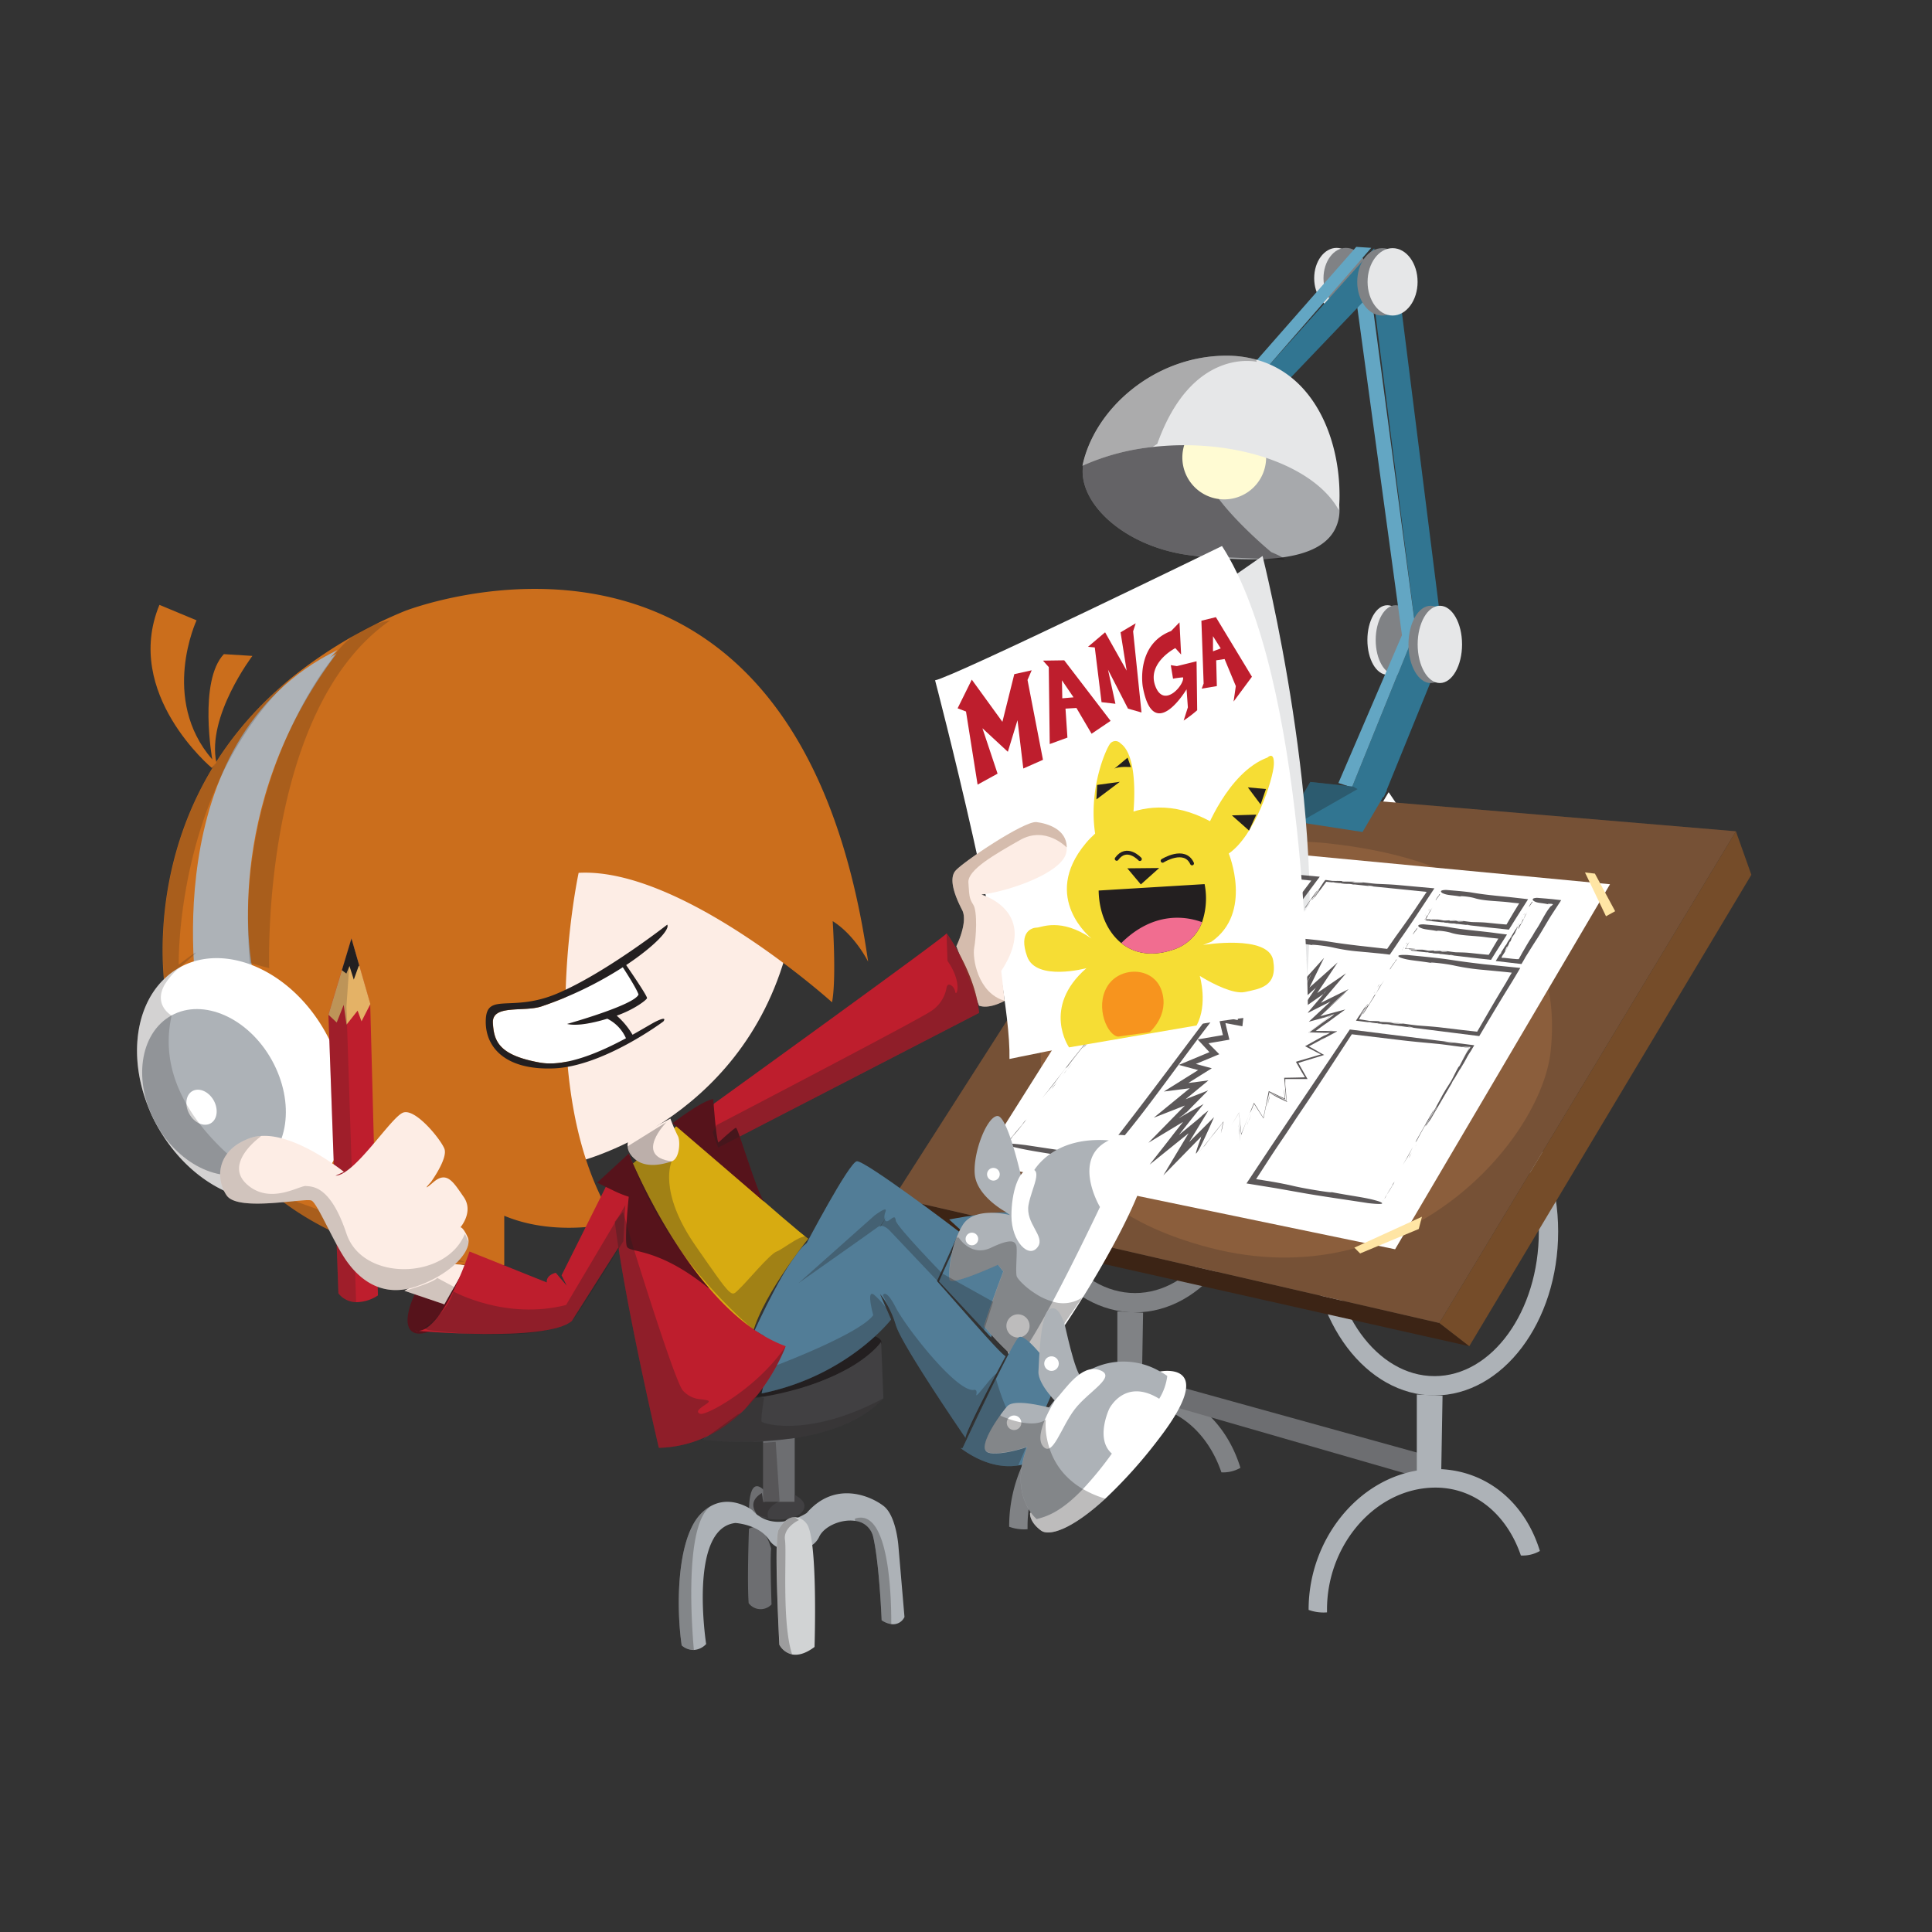 <svg xmlns="http://www.w3.org/2000/svg" viewBox="0 0 500 500"><rect x="0" y="0" width="500" height="500" fill="#333333" stroke="none"/><defs><style>.cls-1{isolation:isolate;}.cls-2{fill:#808285;}.cls-3{fill:#6d6e71;}.cls-4{fill:#adb2b7;}.cls-5{fill:#a7a9ac;}.cls-6{fill:#e6e7e8;}.cls-15,.cls-16,.cls-20,.cls-7{fill:#231f20;}.cls-7{opacity:0.5;}.cls-15,.cls-16,.cls-35,.cls-7{mix-blend-mode:multiply;}.cls-8{fill:#317591;}.cls-9{fill:#63a6c3;}.cls-10{fill:#fffbd3;}.cls-11{fill:#527d97;}.cls-12{fill:#fff;}.cls-13{fill:#3c2415;}.cls-14{fill:#8b5e3c;}.cls-15{opacity:0.2;}.cls-16,.cls-35{opacity:0.3;}.cls-17{opacity:0.85;}.cls-18{fill:#3f3b3c;}.cls-19{fill:#fdede5;}.cls-21{fill:#414042;}.cls-22{fill:#be1e2d;}.cls-23{fill:#56131b;}.cls-24{fill:#d7ab11;}.cls-25{fill:#cb6e1c;}.cls-26{fill:#e4b266;}.cls-27{fill:#f6dd34;}.cls-28{fill:#d1d3d4;}.cls-29{fill:#f16d90;}.cls-30,.cls-33{fill:none;}.cls-30{stroke:#231f20;stroke-linecap:round;stroke-linejoin:round;}.cls-31{fill:#f7941e;}.cls-32,.cls-35{fill:#754c29;}.cls-34{fill:#ffe5a4;}</style></defs><g class="cls-1"><g id="Layer_1" data-name="Layer 1"><path class="cls-2" d="M294,358.68A29,29,0,0,0,290,359C273.85,361.2,261.17,377,261.17,395v.12a11.29,11.29,0,0,0,4.76.64c0-.25,0-.51,0-.76,0-15.62,10.88-29.37,24.76-31.3a24.48,24.48,0,0,1,3.29-.23c10.48,0,18.62,7.27,22.12,17.57a8.91,8.91,0,0,0,4.92-1.17C317.12,367.14,306.91,358.68,294,358.68Z"/><path class="cls-2" d="M289.17,339.39v19.84s2.5,1.83,4.83,1.16,1.5-1.5,1.5-1.5l.33-19.16Z"/><path class="cls-2" d="M293.75,339.64c-17.64,0-32-19-32-42.41s14.36-42.42,32-42.42,32,19,32,42.42S311.4,339.64,293.75,339.64Zm0-79.83c-14.89,0-27,16.78-27,37.42s12.11,37.41,27,37.41,27-16.78,27-37.41S308.64,259.81,293.75,259.81Z"/><path class="cls-3" d="M364.38,381.52,305,364.39s-2.5-3.62,1.63-5.12l60.87,16.87,0,4.31Z"/><path class="cls-4" d="M371.46,380.18a29,29,0,0,0-3.93.27c-16.18,2.25-28.86,18.09-28.86,36.07v.12a11.29,11.29,0,0,0,4.76.64c0-.25,0-.51,0-.76,0-15.62,10.88-29.37,24.76-31.3a24.48,24.48,0,0,1,3.29-.23c10.48,0,18.62,7.27,22.12,17.57a8.91,8.91,0,0,0,4.92-1.17C394.62,388.64,384.41,380.18,371.46,380.18Z"/><path class="cls-4" d="M366.67,360.89v19.83s2.5,1.84,4.83,1.17,1.5-1.5,1.5-1.5l.33-19.17Z"/><path class="cls-4" d="M371.25,361.14c-17.64,0-32-19-32-42.41s14.36-42.42,32-42.42,32,19,32,42.42S388.9,361.14,371.25,361.14Zm0-79.83c-14.89,0-27,16.78-27,37.42s12.11,37.41,27,37.41,27-16.78,27-37.41S386.14,281.31,371.25,281.31Z"/><path class="cls-5" d="M346.21,135.18c-2.67,9-15.74,10.46-31.72,9.18q-2.83-.23-5.76-.56c-18.38-2.07-31.09-14.75-28.11-24.79a14.93,14.93,0,0,1,6-7.65c7.44-5.28,20.29-7.63,32.9-3.88C337.25,112.75,349.2,125.15,346.21,135.18Z"/><path class="cls-6" d="M364.23,165.63c0,5-2.32,9-5.18,9s-5.17-4-5.17-9,2.31-9,5.17-9S364.23,160.66,364.23,165.63Z"/><path class="cls-7" d="M329,142.89s3.51,1.41,3.5,2c-1.89-.15-21.82-.87-23.77-1.09-18.38-2.07-31.09-14.75-28.11-24.79a14.93,14.93,0,0,1,6-7.65l12.13-1,19.75,5.25C297.75,117.14,329,142.89,329,142.89Z"/><path class="cls-2" d="M366.38,165.63c0,5-2.32,9-5.18,9s-5.17-4-5.17-9,2.31-9,5.17-9S366.38,160.66,366.38,165.63Z"/><polygon class="cls-8" points="349.88 203.77 366.38 163.02 354.75 71.77 361.38 69.52 373.75 167.89 358.13 206.27 349.88 203.77"/><path class="cls-6" d="M351.74,72c0,4.33-2.61,7.84-5.82,7.84s-5.81-3.51-5.81-7.84,2.6-7.85,5.81-7.85S351.74,67.69,351.74,72Z"/><path class="cls-2" d="M354.16,72c0,4.33-2.61,7.84-5.82,7.84s-5.82-3.51-5.82-7.84,2.61-7.85,5.82-7.85S354.16,67.69,354.16,72Z"/><polygon class="cls-9" points="346.38 202.64 362.83 164.39 350.63 74.89 354.5 73.52 366.38 163.02 349.88 203.77 346.38 202.64"/><path class="cls-2" d="M376,166.77c0,5.52-2.57,10-5.74,10s-5.75-4.48-5.75-10,2.57-10,5.75-10S376,161.24,376,166.77Z"/><path class="cls-10" d="M327.67,118.56a10.84,10.84,0,1,1-10.84-11A10.92,10.92,0,0,1,327.67,118.56Z"/><path class="cls-6" d="M378.38,166.77c0,5.52-2.57,10-5.74,10s-5.75-4.48-5.75-10,2.57-10,5.75-10S378.38,161.24,378.38,166.77Z"/><polygon class="cls-8" points="333.75 98.02 357.72 72.94 355.63 64.27 355.25 64.64 327.88 95.14 333.75 98.02"/><polygon class="cls-9" points="324 94.64 351 63.89 354.88 64.14 327.88 95.14 324 94.64"/><path class="cls-6" d="M346.67,128.22a36.46,36.46,0,0,1-.19,3.82c-5.25-9.74-21.17-16.82-40-16.82a71.84,71.84,0,0,0-8.27.47,59.2,59.2,0,0,0-18.07,4.85c3.1-14.78,18.69-28.49,37.29-28.49a28.53,28.53,0,0,1,7.6,1C340.15,97.13,346.67,113.46,346.67,128.22Z"/><path class="cls-2" d="M364.18,72.94c0,4.82-2.89,8.72-6.46,8.72s-6.47-3.9-6.47-8.72,2.89-8.72,6.47-8.72S364.18,68.13,364.18,72.94Z"/><ellipse class="cls-6" cx="360.4" cy="72.94" rx="6.47" ry="8.72"/><path class="cls-11" d="M195.28,344.33s9-20,13.72-22.74l17.37-.26-24.3,26.91Z"/><polygon class="cls-12" points="359.38 205.02 361.25 207.77 357 209.02 359.38 205.02"/><polygon class="cls-13" points="380.25 348.39 233.5 315.39 231.33 309.89 372.5 342.39 380.25 348.39"/><polygon class="cls-14" points="449.25 215.14 372.5 342.39 231.33 309.89 300 202.56 449.25 215.14"/><path class="cls-15" d="M300,202.56,231.33,309.89l141.17,32.5,76.75-127.25Zm13,120.33c-43.33-11.33-45.43-39.6-43-62.67s39.1-45.61,73.33-42,61.67,17.67,58,53.67C399,295,363.6,336.12,313,322.89Z"/><polygon class="cls-8" points="358.97 204.52 352.62 215.32 336.3 212.81 333.47 212.38 333.47 211.98 339.11 202.37 350.22 203.57 358.97 204.52"/><polygon class="cls-16" points="351.33 204.22 336.3 212.81 333.47 212.38 333.47 211.98 339.11 202.37 350.22 203.57 351.33 204.22"/><polyline class="cls-12" points="306.19 218.35 416.67 228.84 361.05 323.31 253.78 301.09 305.53 219"/><path class="cls-6" d="M315.25,151.89l11.5-8S344,212.14,337.5,259.39Z"/><polygon class="cls-12" points="357.76 311.01 323.64 305.77 349.43 266.72 381.3 270.6 357.76 311.01"/><g class="cls-17"><path class="cls-18" d="M364.56,299.72l.82-1.38c-.15.23-.29.45-.45.67A4.92,4.92,0,0,0,364.56,299.72Z"/><path class="cls-18" d="M366.13,297.07l.14-.25.12-.21Z"/><path class="cls-18" d="M367.5,294.64c-.25.42-.49.83-.71,1.23C367,295.53,367.24,295.12,367.5,294.64Z"/><path class="cls-18" d="M366.35,296.54c.11-.14.17-.2,0,.06h0l.4-.74C366.63,296.13,366.49,296.35,366.35,296.54Z"/><path class="cls-18" d="M366.35,296.54l-.3.42Z"/><path class="cls-18" d="M366.27,295.68c.12-.25.22-.12.47-.62.62-1.15,1.13-2.15,1.74-3.2.25-.5.83-1.18,1.08-1.67.63-1.15,2.14-4.13,1.16-2.43L367,294.32c-1,1.89-2,3.73-3.09,5.66l-.91,1.53,1.26-2C364.87,298.51,365.4,297.23,366.27,295.68Z"/><path class="cls-18" d="M358.55,309.87l.38-.75a33.54,33.54,0,0,0,2-3.31l-.35.46c-.37.65-.38.74,0,.19-.84,1.27-1.58,2.5-2.3,3.78C358.3,310.18,358.33,310.22,358.55,309.87Z"/><path class="cls-18" d="M357.79,311l.43-.75,0,0-.42.76Z"/><path class="cls-18" d="M370.36,289.46l5.36-9.15a4.32,4.32,0,0,1,.36-.71c.16-.22.31-.45.45-.67l.75-1.28.26-.46h0c.12-.25.06-.19,0-.05l-.31.42.31-.42.43-.68c.23-.39.46-.81.71-1.22-.26.47-.49.88-.71,1.22l-.4.74-.11.21,1.73-2.92c.12-.23.24-.44.34-.62a16.62,16.62,0,0,1,1.11-1.84l.34-.57-.08.12.14-.23.5-.84-1.89-.24-1.7-.13-.56-.14a9,9,0,0,1-1,0l1.25.27a18.81,18.81,0,0,1,2,.23,18.81,18.81,0,0,0-2-.23L376.4,270c-.81-.08-1.85-.23-2.68-.4a17.2,17.2,0,0,1,2.68.4,9,9,0,0,0,1,0l.56.14,1.7.13-5.06-.66-25.27-3.18L344.92,273c-3.5,5.18-6.87,10.16-10.18,15.07l-5.88,8.76-6.27,9.44,7.53,1.22,6.72,1.19c4.5.82,12.88,2,17.23,2.69,5.86.66,2.94-.41,2.67-.49-3.5-1.07-6.35-1.21-13.6-2.64,4.94.94-3.72-.23-8.36-1.3-1.58-.38-3.32-.72-5.17-1.05l-2.86-.47-1.67-.26,3.1-4.78c1.29-2,2.58-3.93,3.85-5.79s2.41-3.64,3.82-5.75c2.48-3.64,4.86-7.21,7.21-10.79l6.79-10.38,12.62,1.51c3.64.44,6.84.7,9.91,1,2.24.25,4.62.61,6.44.83l1.07.13.34,0-.18.34c-.23.4-.44.79-.66,1.17-.42.77-.84,1.52-1.24,2.26.46-.82.88-1.57,1.31-2.31.2-.37.41-.73.62-1.11l.21-.38c-.27,0-.21,0-1.29-.14-.88-.1-.69-.12-.09-.09l1,.05.65,0-.09.2a3,3,0,0,1-.32.46,7.45,7.45,0,0,0-.55.84c-.61,1.05-1.12,2-1.74,3.19-.25.5-.34.37-.47.62-.87,1.55-1.4,2.83-2,3.79l-1.27,2c-.24.42-.48.83-.74,1.26l-.46.86a1.16,1.16,0,0,1,.35-.31c-.24.4-.6,1-.84,1.36.24-.39.6-1,.84-1.36a1.16,1.16,0,0,0-.35.31c-1.13,2.07-2.41,4.44-3.61,6.63l0,0c.73-1.28,1.46-2.51,2.3-3.78-.36.55-.35.46,0-.19l.35-.46a32.58,32.58,0,0,1-2,3.32l-.38.75c-.22.34-.25.3-.33.36l-.42.75C369.31,291.08,370.36,289.46,370.36,289.46Z"/><path class="cls-18" d="M378,276.43c-.09.17-.21.39-.34.61l1.45-2.45A17.24,17.24,0,0,0,378,276.43Z"/></g><polygon class="cls-12" points="361.83 247.79 392.58 251.07 382.76 267.93 351.04 264.13 361.83 247.79"/><g class="cls-17"><path class="cls-18" d="M357,254.68l-.57.85c.11-.14.21-.27.33-.4A1.66,1.66,0,0,0,357,254.68Z"/><path class="cls-18" d="M356,256.31l-.1.15-.08.14Z"/><path class="cls-18" d="M355,257.81c.18-.26.34-.51.49-.76C355.34,257.26,355.18,257.51,355,257.81Z"/><path class="cls-18" d="M355.81,256.65c-.08.08-.13.11,0,0h0c-.09.15-.18.3-.28.45C355.61,256.9,355.71,256.76,355.81,256.65Z"/><path class="cls-18" d="M355.81,256.65l.22-.25Z"/><path class="cls-18" d="M356,257.3c-.09.16-.19.05-.35.36-.43.72-.77,1.35-1.19,2-.17.32-.61.7-.78,1-.43.72-1.44,2.6-.75,1.55,1-1.59,1.67-2.63,2.57-4.06l2.11-3.52c.21-.33.43-.63.64-.94l-.9,1.24C356.91,255.51,356.58,256.34,356,257.3Z"/><path class="cls-18" d="M361.25,248.46l-.25.48a13.35,13.35,0,0,0-1.37,2l.26-.27c.26-.4.25-.47,0-.13a26.79,26.79,0,0,0,1.62-2.31C361.45,248.29,361.42,248.26,361.25,248.46Z"/><path class="cls-18" d="M361.8,247.8l-.29.46h0l.29-.47Z"/><path class="cls-18" d="M353,261c-.73,1.1-1.44,2.17-2.08,3.15l3.1.39a1.77,1.77,0,0,1,.51,0l.5.12.94.12.33,0h0c.18,0,.13,0,0-.05l-.33-.09.33.09.5.1c.29,0,.59.05.89.1-.34,0-.64-.06-.89-.1l-.54-.05h-.15l2.14.28.46,0a6.32,6.32,0,0,1,1.35.19l.38.05-.07,0,.14,0,1.62.21,1.09.05.35.11a4.45,4.45,0,0,1,.62,0l-.8-.22c-.35-.11-.83.05-1.24-.14.41.19.89,0,1.24.14l.8.22a10.34,10.34,0,0,1,1.7.27,7,7,0,0,1-1.7-.27,4.45,4.45,0,0,0-.62,0l-.35-.11-1.09-.05,3.22.43,17.48,2.2c.6-1,1.26-2.11,1.92-3.24,2.05-3.42,4-6.7,6-9.9.84-1.36,1.31-2.14,2.7-4.5L384,249.54c-2.87-.34-5.77-.7-8.78-1.17s-8.24-.94-11-1.22c-3.75-.16-1.89.66-1.71.71,2.23.77,4.06.67,8.7,1.48-3.16-.52,2.39-.09,5.35.59a59.34,59.34,0,0,0,7.55,1.09l4.21.4c1.26.12,3.35.34,2.93.33h0l-.07.1-.36.59-1.14,2c-1.35,2.2-2.63,4.37-3.9,6.54L382.29,267l-4.2-.47-4.92-.59c-2.31-.28-4.36-.39-6.32-.55-1.42-.14-2.94-.39-4.09-.53-1.82-.22-3.39-.36-4.9-.47l4.78.48c1.24.14-.89.08-1.72,0-.36,0-.89-.23-1.25-.24-.77-.09-1.48-.11-2.31-.17-.36,0-.3-.15-.48-.16-1.13-.1-2,0-2.73-.14l-1.51-.25-.55-.08h-.41c0,.05,0,.1,0,.15l-.22,0,.35-.45-.35.45.22,0c0-.05.07-.1,0-.15h0c.11-.19.21-.39.32-.59l.25-.42.31-.52,1.25-2.09h0a26.29,26.29,0,0,1-1.63,2.31c.26-.34.27-.27,0,.13l-.26.27a13.45,13.45,0,0,1,1.37-2l.25-.47c.16-.21.2-.17.26-.2l.29-.46C353.79,260.05,353,261,353,261Z"/><path class="cls-18" d="M356.9,264.88l-.45,0,1.8.24A6.82,6.82,0,0,0,356.9,264.88Z"/></g><polygon class="cls-12" points="396.7 233.15 402.66 233.71 393.64 249.19 387.49 248.54 396.7 233.15"/><g class="cls-17"><path class="cls-18" d="M394.5,236.44l-.25.41a.73.73,0,0,1,.17-.18A.38.38,0,0,0,394.5,236.44Z"/><polygon class="cls-18" points="394.01 237.22 393.97 237.3 393.94 237.37 394.01 237.22"/><path class="cls-18" d="M393.62,238a3.47,3.47,0,0,0,.21-.37A2.43,2.43,0,0,0,393.62,238Z"/><path class="cls-18" d="M394,237.41s-.08,0-.05,0h0l-.11.22A1.45,1.45,0,0,1,394,237.41Z"/><path class="cls-18" d="M394,237.41l.12-.11A.6.6,0,0,0,394,237.41Z"/><path class="cls-18" d="M394.32,237.85c0,.08-.14,0-.2.15-.17.35-.29.67-.47,1-.06.16-.33.3-.39.46-.17.36-.52,1.32-.22.81l1.09-2,.84-1.75a4.21,4.21,0,0,1,.28-.45c-.14.19-.28.38-.42.59A10.78,10.78,0,0,0,394.32,237.85Z"/><path class="cls-18" d="M396.39,233.45l-.08.24a3.2,3.2,0,0,0-.62,1l.15-.11c.11-.2.09-.24,0-.09a6.1,6.1,0,0,0,.76-1.09A.15.15,0,0,0,396.39,233.45Z"/><path class="cls-18" d="M396.68,233.15l-.12.23h0l.12-.24Z"/><path class="cls-18" d="M392.82,239.55c-.57.95-1.11,1.84-1.65,2.72a.38.38,0,0,1-.08.23,1,1,0,0,0-.17.18l-.23.37-.07.15h0c0,.08,0,.07.05,0a.63.63,0,0,1,.13-.11l-.13.11-.16.18a3.47,3.47,0,0,1-.21.37,2.43,2.43,0,0,1,.21-.37l.12-.22,0-.07-.54.86c0,.07-.07.13-.1.19a1.52,1.52,0,0,1-.35.53l-.1.16,0,0-.05.06-.41.65-.19.48-.15.11a1,1,0,0,1-.09.28l.3-.27c.15-.11.08-.4.3-.51-.22.11-.15.4-.3.51l-.3.27a2.32,2.32,0,0,1-.48.66,1.62,1.62,0,0,1,.48-.66,1,1,0,0,0,.09-.28l.15-.11.19-.48-.82,1.29-1.17,1.88,6.67.78c.32-.55.68-1.13,1-1.74,1-1.6,1.94-3.13,2.91-4.61s1.8-2.94,2.67-4.39c.43-.73.87-1.45,1.34-2.18l2-3.06c.12-.18.23-.35.35-.55l-2.28-.26-1.58-.15-2.38-.19c-1.78.07-.93.77-.85.81,1,.63,1.91.42,4.08.93-.59-.12-.53-.19-.17-.19h.31l.26,0a2.94,2.94,0,0,1,.5.1,1.87,1.87,0,0,1-.46.47l-.16.09c-.06.07-.17.2-.25.31s-.35.46-.52.71c-.34.5-.66,1.06-1,1.63-.64,1.14-1.27,2.36-2,3.42-.35.53-.67,1.13-1.06,1.78-.68,1-1.3,2.08-1.91,3.12-.3.53-.59,1-.9,1.58s-.73,1.29-.61,1.11h0l-.49,0-1.1-.1-2.24-.24c-.43,0-.29,0-.38,0l-.2,0s0-.12,0-.24l.19-.33.28-.42c.18-.28.36-.55.5-.78.44-.74.78-1.41,1.09-2.05l-1.09,2c-.29.51.05-.45.22-.81.06-.16.33-.3.39-.46a10.13,10.13,0,0,0,.47-1c.06-.16.17-.07.2-.15.25-.47.3-.92.51-1.19l.42-.59.24-.37.11-.27a.28.28,0,0,1-.19,0l.28-.39-.28.39a.28.28,0,0,0,.19,0c.29-.64.64-1.38,1-2h0a5.63,5.63,0,0,1-.76,1.09c.13-.15.15-.11,0,.09l-.15.11a3,3,0,0,1,.61-1l.09-.24c.08-.1.11-.07.16-.07l.12-.23A6.94,6.94,0,0,0,392.82,239.55Z"/><path class="cls-18" d="M390.49,243.43l.1-.19-.45.72A1.39,1.39,0,0,0,390.49,243.43Z"/></g><polygon class="cls-12" points="366.94 240.01 389.2 242.25 385.65 248.13 363.13 245.77 366.94 240.01"/><g class="cls-17"><path class="cls-18" d="M364.1,243.93l-.33.49a2.18,2.18,0,0,1,.21-.22A.46.46,0,0,0,364.1,243.93Z"/><path class="cls-18" d="M363.39,245l-.07.11,0,.09Z"/><path class="cls-18" d="M362.92,245.92h-.09c.1-.15.19-.29.27-.43a3.73,3.73,0,0,0-.29.44Z"/><path class="cls-18" d="M363.35,245.18c-.07.07-.12.1-.07,0h0l-.18.3C363.18,245.37,363.27,245.27,363.35,245.18Z"/><path class="cls-18" d="M363.35,245.18l.18-.18Z"/><path class="cls-18" d="M363.93,245.23s-.22.1-.25.2l-.05.1c.35,0,.61,0,.83,0a.37.37,0,0,1,.21.07,1.07,1.07,0,0,0,.36.08c.48,0,1.72-.05,1-.12l-1.39-.1-.73,0h-.06a12.84,12.84,0,0,1,.73-1.43c.12-.19.25-.36.38-.53l-.55.7a1.89,1.89,0,0,0-.3.58C364,244.92,364,245.08,363.93,245.23Z"/><path class="cls-18" d="M366.57,240.37l-.13.28a4.57,4.57,0,0,0-.8,1.17l.17-.14c.15-.23.13-.28,0-.1a8.69,8.69,0,0,0,1-1.31C366.7,240.28,366.67,240.25,366.57,240.37Z"/><path class="cls-18" d="M366.92,240l-.17.27h0l.15-.27Z"/><path class="cls-18" d="M365.37,246.05l3.87.42a.6.6,0,0,1,.3,0l.28.08.55.06h.2c.1,0,.07,0,0-.06a.75.75,0,0,1-.18-.07l.18.07a1.71,1.71,0,0,0,.29.08,4.73,4.73,0,0,1,.52,0,3.8,3.8,0,0,1-.52,0l-.31,0h-.09l1.24.15H372a2.37,2.37,0,0,1,.78.12l.22,0h0l.08,0,.94.12.63,0,.2.09a1.73,1.73,0,0,1,.36,0c-.17-.06-.32-.13-.46-.17s-.48.09-.72-.07c.24.16.52,0,.72.07s.29.11.46.17a3.42,3.42,0,0,1,1,.17,2.39,2.39,0,0,1-1-.17,1.73,1.73,0,0,0-.36,0l-.2-.09-.63,0,1.86.23,4.88.58,5.12.58c.39-.64.83-1.34,1.27-2.05l2.86-4.51-2.7-.34c-4.29-.6-8.23-.81-12.53-1.6-1.66-.3-4.76-.54-6.37-.69-2.18,0-1.12.75-1,.79,1.27.66,2.33.47,5,1.05-1.82-.36,1.39-.2,3.09.34,2.45.8,6.08.72,9.16,1.17.77.11,1.59.17,2.52.28l.51.06.09,0h0a0,0,0,0,1,0,0l0,0-.15.24-.88,1.47-.87,1.48-.59,1h-.11l-.67-.06-1.34-.13-2.76-.29c-1.33-.14-2.52-.13-3.65-.17-.83-.06-1.7-.23-2.37-.3-1.05-.11-2-.15-2.83-.18l2.76.2c.72.07-.52.14-1,.13-.21,0-.51-.19-.72-.18-.44,0-.86,0-1.34,0-.2,0-.17-.13-.27-.13-.65,0-1.17.1-1.58,0l-.87-.16a4.78,4.78,0,0,0-.53-.06h-.36a.34.34,0,0,1,.14.17l-.58-.11.58.11a.34.34,0,0,0-.14-.17c-.87,0-1.86,0-2.78-.06h0a8.3,8.3,0,0,1,1.61.26c-.24-.06-.21-.1.07-.08l.2.1a4.64,4.64,0,0,1-1.4-.17h-.32c-.14,0-.13-.08-.16-.12l-.29,0a3.15,3.15,0,0,0,.51.16Z"/><path class="cls-18" d="M370.88,246.63h-.26l1,.12A2.39,2.39,0,0,0,370.88,246.63Z"/></g><polygon class="cls-12" points="372.86 231.12 394.64 233.16 390.32 240.31 368.23 238.13 372.86 231.12"/><g class="cls-17"><path class="cls-18" d="M369.94,235.18l-.34.5a1.45,1.45,0,0,1,.21-.22A.64.64,0,0,0,369.94,235.18Z"/><polygon class="cls-18" points="369.28 236.15 369.22 236.24 369.18 236.32 369.28 236.15"/><path class="cls-18" d="M368.69,237.11a6,6,0,0,0,.33-.51A3.5,3.5,0,0,0,368.69,237.11Z"/><path class="cls-18" d="M369.22,236.37c-.05,0-.09,0,0,0h0l-.16.28Z"/><path class="cls-18" d="M369.22,236.37l.15-.14A1.79,1.79,0,0,0,369.22,236.37Z"/><path class="cls-18" d="M369.5,236.87c0,.09-.16,0-.23.18a7.12,7.12,0,0,1-.36.73v0c.1,0,.12.14.3.13l.35,0,.38,0c.29,0,.42-.06.05-.09l-.32,0h-.2l-.43,0,.28-.49.07-.15.14-.25.29-.53.61-1.07c.12-.2.25-.38.38-.56l-.55.73C370,235.75,369.84,236.29,369.5,236.87Z"/><path class="cls-18" d="M372.48,231.49l-.14.29a5.15,5.15,0,0,0-.82,1.21l.18-.14c.15-.24.13-.29,0-.1a9.32,9.32,0,0,0,1-1.36C372.62,231.4,372.58,231.37,372.48,231.49Z"/><path class="cls-18" d="M372.84,231.11l-.17.28h0l.17-.28Z"/><path class="cls-18" d="M369.28,238.27l4,.42a.6.6,0,0,1,.3,0l.3.08.56.06h.21c.1,0,.07,0,0-.06l-.19-.07.19.07.3.07c.17,0,.35,0,.54,0a3.83,3.83,0,0,1-.54,0h-.41l1.28.15h.27a2.57,2.57,0,0,1,.81.12l.22,0h0l.09,0,1,.11h.65l.21.09a1.26,1.26,0,0,1,.37,0l-.48-.17c-.21-.09-.5.1-.74-.06.24.16.53,0,.74.06l.48.17a4,4,0,0,1,1,.17,2.54,2.54,0,0,1-1-.17,1.26,1.26,0,0,0-.37,0l-.21-.09h-.65l1.92.23,5.07.58,5.3.56,1.3-2.09c1.25-2,2.47-3.88,3.67-5.78l-1.22-.15-3.62-.41-3.21-.32c-2.13-.22-4.27-.46-6.5-.85-1.71-.29-4.92-.52-6.59-.67-2.25,0-1.15.76-1.05.8,1.32.66,2.42.46,5.19,1-1.89-.35,1.43-.2,3.19.33,2.55.79,6.3.7,9.49,1.14l1.24.13.67.06h.13l0,0-.05.05h0l-.07.1-.27.45-1.09,1.78-1.06,1.79-.52.9-.24.41v0h-.15l-.69-.06-1.4-.12-2.86-.29c-1.39-.13-2.62-.12-3.79-.16-.85-.06-1.75-.22-2.45-.29-1.08-.11-2-.15-2.93-.18l2.86.2c.75.07-.53.13-1,.12-.22,0-.53-.18-.75-.17-.46,0-.88,0-1.38,0-.21,0-.18-.13-.28-.12-.68,0-1.21.1-1.64,0l-.9-.16a4.87,4.87,0,0,0-.55-.06h-.37a.37.37,0,0,1,.15.16l-.6-.1.6.1a.37.37,0,0,0-.15-.16l-2.71-.05h0a8.66,8.66,0,0,1,1.51.24c-.25-.06-.21-.09.07-.07l.21.09a4.8,4.8,0,0,1-1.41-.16h-.34c-.13,0-.06-.07,0-.11h-.3A3.46,3.46,0,0,0,369.28,238.27Z"/><path class="cls-18" d="M375,238.85l-.27,0,1.08.13A2.29,2.29,0,0,0,375,238.85Z"/></g><polygon class="cls-12" points="332.01 243.31 359.34 246.2 369.76 230.63 343.22 228.15 332.01 243.31"/><g class="cls-17"><path class="cls-18" d="M336.65,237.36l.55-.73c-.1.12-.2.23-.31.34A1.53,1.53,0,0,0,336.65,237.36Z"/><path class="cls-18" d="M337.72,236l.09-.13.08-.12Z"/><path class="cls-18" d="M338.63,234.65c-.17.22-.33.44-.47.65C338.3,235.12,338.46,234.91,338.63,234.65Z"/><path class="cls-18" d="M337.85,235.65c.08-.07.12-.09,0,0h0l.27-.4C338.05,235.44,337.94,235.55,337.85,235.65Z"/><path class="cls-18" d="M337.85,235.65l-.22.21Z"/><path class="cls-18" d="M337.68,235c.08-.14.18,0,.34-.3.41-.62.74-1.17,1.15-1.74.17-.27.6-.58.76-.86.41-.62,1.39-2.27.73-1.36l-2.5,3.52c-.68,1-1.35,2-2.05,3.08-.2.28-.41.54-.61.81l.86-1.07C336.78,236.6,337.1,235.86,337.68,235Z"/><path class="cls-18" d="M332.57,242.74l.24-.41a11.13,11.13,0,0,0,1.33-1.76l-.25.22c-.25.35-.25.41,0,.13a20.87,20.87,0,0,0-1.58,2C332.38,242.89,332.41,242.92,332.57,242.74Z"/><path class="cls-18" d="M332,243.31l.28-.4h0l-.28.41Z"/><path class="cls-18" d="M340.54,231.84c.94-1.27,1.85-2.48,2.7-3.64l1.48.15a1.35,1.35,0,0,1,.45,0,3.73,3.73,0,0,0,.46.09l.84.09.3,0h0c.16,0,.12,0,0-.06l-.29-.08.29.08a4.12,4.12,0,0,0,.45.08l.81.07c-.31,0-.58,0-.81-.07l-.48,0h-.13l1.93.2.41,0a5.29,5.29,0,0,1,1.21.15l.35,0-.07,0,.13,0,1.47.16h1l.33.1a3,3,0,0,1,.55,0l-.72-.19c-.32-.1-.75.08-1.12-.09.37.17.8,0,1.12.09l.72.19a9.33,9.33,0,0,1,1.54.21,5.62,5.62,0,0,1-1.54-.21,3,3,0,0,0-.55,0l-.33-.1h-1l2.9.31,14.28,1.44-2,3c-2,3-4,5.79-6,8.55l-2.23,3.21-7.25-.81c-2.53-.3-5.08-.62-7.73-1.05s-7.41-.84-9.92-1.09c-3.38-.12-1.71.68-1.55.73,2,.75,3.65.63,7.82,1.38-2.84-.48,2.15-.11,4.82.53a47.39,47.39,0,0,0,6.64,1l3.71.35,1.85.18,2.3.27.3-.44,1.2-1.76c.37-.54.75-1.11,1.15-1.72,1.42-2,2.77-4,4.1-6l4.79-7.24-9.34-.85c-2.09-.19-3.93-.23-5.7-.32-1.28-.1-2.65-.3-3.69-.39-1.64-.16-3.06-.24-4.42-.3l4.31.31c1.13.1-.8.12-1.55.09-.32,0-.8-.21-1.12-.21-.7-.06-1.34-.06-2.09-.08-.32,0-.27-.14-.43-.14-1-.06-1.81,0-2.46-.05l-1.51-.21-.25,0c-.17.24-.35.46-.53.71l-.3.47a.43.43,0,0,1,.27-.11l-.58.71.58-.71a.43.43,0,0,0-.27.11l-2.39,3.61h0a22.21,22.21,0,0,1,1.58-2c-.25.29-.26.23,0-.12l.25-.23a10.77,10.77,0,0,1-1.33,1.77l-.24.41c-.16.18-.19.14-.25.16l-.28.41C339.81,232.68,340.54,231.84,340.54,231.84Z"/><path class="cls-18" d="M347.27,228.58l-.4,0,1.62.17A5.46,5.46,0,0,0,347.27,228.58Z"/></g><polygon class="cls-12" points="310.04 298.55 313.52 290.21 305.89 297.99 311.12 289.28 303.08 295.77 309.67 287.29 301.79 292.09 309.27 284.38 302.06 287.22 309.91 280.78 303.82 281.55 311.53 276.73 306.9 275.48 314 272.5 311.06 269.4 317.15 268.37 316 263.69 320.75 264.57 321.4 258.65 324.6 261.33 326.95 254.54 328.47 258.81 332.34 251.58 332.13 257.15 337.29 249.9 335.38 256.44 341.54 249.57 338.05 256.71 344.86 250.63 339.98 257.95 347.05 253.03 341.04 260.11 347.98 256.66 341.17 263.08 347.55 261.37 340.33 266.69 345.74 266.9 338.55 270.75 342.6 272.96 335.91 275.01 338.29 279.17 332.56 279.2 333.03 285.12 328.71 283.05 327.16 290.39 324.6 286.27 321.08 294.59 320.5 288.65 315.23 297.38 316.73 289.99 310.04 298.55"/><g class="cls-17"><path class="cls-18" d="M320.53,291l.43,4.41.06-.15-.06.14c-.06-.74-.11-1.47-.17-2.24,0-.51-.08-.88-.13-1.22S320.58,291.34,320.53,291Z"/><path class="cls-18" d="M322.69,291.34l.26-.61c.07-.19.14-.37.21-.53C323,290.58,322.84,291,322.69,291.34Z"/><path class="cls-18" d="M325.11,287.44c-.16-.27-.33-.53-.48-.79-.25.59-.49,1.16-.72,1.72l.72-1.69Z"/><path class="cls-18" d="M323.14,290.09c.18-.36.27-.54,0,.08v0c.25-.61.49-1.21.75-1.83C323.62,289,323.36,289.58,323.14,290.09Z"/><path class="cls-18" d="M323.14,290.09l-.52,1.1C322.77,290.86,323,290.49,323.14,290.09Z"/><path class="cls-18" d="M323.31,288.37a2.83,2.83,0,0,1,.31-.59,10.62,10.62,0,0,0,.62-1.36l.31-.75,1.63,2.54.82,1.25c.14-.72.28-1.43.43-2.17s.3-1.36.49-2.12c.1-.39.19-.79.29-1.17s.21-.94.3-1.35l.3.14,2.17,1c.84.39,1.21.55,1.63.72-.12-1-.23-1.92-.28-2.3s-.06-.24.06,1.2l.07.89-4.1-1.93c-.49,2.41-.93,4.56-1.4,6.88-.48-.75-1-1.55-1.52-2.41l-.91-1.43-3.27,8c-.14-1.34-.3-2.75-.46-4.18,0-.45-.09-.89-.13-1.31l-2,3.29,2-3.23c.08.94.18,2,.28,3.16,0,.41.08.83.12,1.27s.1.84.16,1.29c.26-.69.55-1.43.85-2.22.18-.45.36-.92.56-1.41Z"/><path class="cls-18" d="M312.12,296.06l1.18-1.58c1.26-1.51,2.15-2.63,3.2-4-.18.94-.36,1.88-.53,2.83l.33-1.3c.33-1.68.29-1.65,0-.2.12-.54.24-1.07.36-1.58l-2.6,3.23-2.68,3.44A4.27,4.27,0,0,0,312.12,296.06Z"/><path class="cls-18" d="M310.1,298.5l1.24-1.6-.06.05-1.23,1.61Z"/><path class="cls-18" d="M331.1,284.25l2,.94q-.25-3.19-.47-5.94l5.76,0c-.87-1.51-1.63-2.85-2.38-4.17l6.11-1.87.58-.2c-.36-.18-.69-.35-1.13-.61l-1.63-.94-1.22-.67,1.64-.87,1.08-.59,0,0c.57-.32.39-.25,0-.08l-1.1.53,1.1-.53,1.7-.86,2.71-1.46-.38,0h.41l-2.74,1.47-1.75,1-.49.28,5.15-2.75-2.76-.11-1.59,0-1.19,0c1.07-.8,2.08-1.55,2.89-2.08l1.26-.92-.26.18.5-.36,3.27-2.39-2.8.74-3.93,1.14h-.07l1-.87c.26-.3.68-.73,1.34-1.36l-2.42,2.11-.44.4c.68-.18,1.6-.46,2.17-.64l1.06-.3c.33-.08.73-.18.92-.2-.19,0-.59.12-.92.2l-1.06.3c-.57.18-1.49.46-2.17.64l.44-.4,2.42-2.11c1.34-1.3,3-2.83,4.86-4.5l-.48.22.63-.33c-1.67,1.64-3.69,3.46-5,4.61-.66.63-1.08,1.06-1.34,1.36l-1,.87h.07l3.93-1.14-3.68,1,6-5.61L349,256l-7.16,3.53,6.51-7.64L340.89,257q2.63-3.93,5.29-7.92l-7.29,6.5c1.22-2.48,2.49-5.08,3.78-7.69L336,255.29c.65-2.2,1.35-4.6,2.07-7l-5.43,7.58-.17.23c.08-2,.17-4,.25-6l-4.2,7.78c-.55-1.54-1.07-3-1.6-4.52-.86,2.46-1.7,4.85-2.54,7.23l-3.35-2.83c-.24,2.13-.48,4.18-.71,6.23l-5-1,.61,2.54c.19.79.37,1.57.56,2.35L309.94,269,313,272.3l-7.92,3.3,5,1.34q-4.44,2.79-8.88,5.55l6.71-.85-9.32,7.63,7.07-2.77,1-.39-.28.28-.14.14h0l0,0c.1-.11-.18.18-.31.31l-1.65,1.69-7.07,7.22,8.59-5.18a2.63,2.63,0,0,1,.41-.19l-.18.19,0,0h0l.06-.07.88-1.13.22-.29.05-.07h0l0,0-.07.1-.16.2-.33.4L304,293.1c-2,2.62-4.22,5.4-6.48,8.31l9.93-8,.16-.13,0,0h0l0,0c-2.23,3.7-4.42,7.36-6.54,10.9l9.19-9.39,1.26-1.29.23-.24.11-.11,0,0h0l-.12.13-.94,1s0,0,0,0h0s0,0,0,0,0,0,0,.06v.08l0,.09c-.4,1.06-.69,1.86-.89,2.46-.4,1.21-.46,1.6-.34,1.57a10.54,10.54,0,0,0,1.27-2.1c.92-1.83,2.08-4.41,3.35-7.31l-6.45,6.44c.27-.45.57-.92.89-1.43l4.12-6.76-5.72,4.53c4.56-3.62,4.82-3.76,3.27-2.46l-3.57,2.94-1.62,1.32c2-2.53,4.3-5.42,6.38-8L307,288.26l-1.88,1.1a1,1,0,0,1,.21-.18c.2-.15.51-.36.9-.62l.59-.54.11-.11s.07-.06.06,0l0,0,0,0,0,0s-.07.08.05,0l1.67-1.71,3.95-4-6.82,2.67-.71.28.24-.09.5-.2,1-.4.27-.23,5.61-4.62-5.89.76-.1,0h.06l.22,0,.43-.05.22,0h0l-.2,0,.75-.49,5.37-3.36-4.13-1.12.3-.12,2-.83,3.77-1.57L312.75,270l5.42-.93q-.44-1.8-.9-3.69l-.11-.47v-.12l.08,0,1,.19,3.29.62c.15-1.3.29-2.61.44-3.91l.14-1.25v0l0,0h0l.3.25,2.6,2.18q.8-2.33,1.61-4.63l.32-.93h0l0-.11,1.38,3.86,2.91-5.43.06-.12h0l0,0c0-.13,0,.55,0-1.13l-.21,5.78,3.77-5.3.1-.17.42-1.42.21-.71.05-.18-.1.35-.23.8c-.62,2.12-1.23,4.24-1.85,6.36l5-5.57-.48.53c-.12.13-.05,0-.05,0l0,0,.13-.15.75-1.54.38-.77.09-.19v0l0,.11-.1.21-.42.86-3.34,6.84,6.47-5.78-1.34,1.19,1.35-2-3.82,5.71-1.25,1.88,6.91-4.83.41-.29.21-.15h0l0,0-.28.19-.54.36-1,.65c.34-.38.61-.67.79-.85l-5,5.93,6.67-3.37.16-.08.08,0h0l-.06,0-.11,0-.21.11-.42.21-1,.92-4.71,4.4,4.05-1.08,1.8-.48.22-.06-.27.07L344,263l-.29.08c-.09,0,0,0,0,0l.07,0,.55-.16-1,.77-4.75,3.54,4.26.14h.67l-4.86-.16,4.71-3.5,1.15-.87L344,263l-.14,0s-.11,0,0,0l.51-.14.53-.14-.39.11-.87.23-1.67.44h0l.31-.08.74-.2.08,0h0l-.09,0-.27.07-.3.08c-.09,0,0,0,.29-.1l.23-.07.13,0h0l-.59.16-.3.08-.15,0s0,0,0,0H342l.13,0,.28-.08,1.39-.41.82-.23.17,0-.22,0-.43.11c-.23.06-.06,0,0,0l.15-.05.33-.1.71-.22-.89.71a12,12,0,0,1-1.06.73l-1,.7-.62.45-.66.49-2.18,1.61,4.08.13h1.21l-.6.34a5.77,5.77,0,0,1-.95.4l-4.91,2.74,2.83,1.47c.43.21.87.44,1.26.65l-.31.09-4.94,1.45-1.21.37,1.51,2.65.83,1.37h0a1.75,1.75,0,0,1-.13-.51l.36.64-2.39,0,2.39,0-.36-.64a1.75,1.75,0,0,0,.13.51h0l-2.15.06-3.23.06c.18,1.9.36,3.87.54,5.85l-4.2-1.95q-.15.76-.3,1.5l0-.07.29-1.39,4.29,2.06c-.09-1.35-.17-2.72-.26-4.13.09,1.54,0,1.36-.11-.4l0-1.25h0l.27,3c.08,1,.16,1.95.23,2.91-.89-.43-1.73-.86-2.6-1.31l-1.73-.77,0,.12a4.18,4.18,0,0,1-.34,1.12c-.13.65-.27,1.32-.41,2,.17-.68.49-2,.78-3.21Z"/><path class="cls-18" d="M343.25,268.29l-1.49.81,4.26-2.26-2.34-.1c.62.06,1.31.1,2.18.14Z"/></g><polygon class="cls-12" points="260.09 296.44 285.49 300.34 339.9 227.65 317.44 225.55 260.09 296.44"/><g class="cls-17"><path class="cls-18" d="M272.16,281.84l1.45-1.79c-.25.3-.5.58-.77.87A11.18,11.18,0,0,0,272.16,281.84Z"/><path class="cls-18" d="M275,278.4l.26-.32.21-.27Z"/><path class="cls-18" d="M277.45,275.26c-.44.56-.87,1.08-1.28,1.59C276.54,276.41,277,275.89,277.45,275.26Z"/><path class="cls-18" d="M275.41,277.72c.18-.17.27-.25,0,.07v0l.74-1Z"/><path class="cls-18" d="M275.41,277.72l-.5.55Z"/><path class="cls-18" d="M275.65,276.62c.25-.33.3-.16.78-.8,1.14-1.49,2.1-2.78,3.21-4.14.47-.64,1.39-1.52,1.87-2.16,1.15-1.49,4-5.34,2.25-3.14L277,274.87l-5.68,7.31-1.62,2c.7-.84,1.42-1.7,2.22-2.64C273,280.27,274.07,278.62,275.65,276.62Z"/><path class="cls-18" d="M261.43,295l.72-1c1.2-1.32,2.35-2.81,3.5-4.29l-.58.6c-.67.84-.72,1-.09.24-1.44,1.64-2.75,3.24-4.07,4.89C261,295.36,261,295.41,261.43,295Z"/><path class="cls-18" d="M260.14,296.41l.77-1,0,0-.76,1Z"/><path class="cls-18" d="M282.69,268.57c3.36-4.14,6.52-8,9.6-11.84a9.53,9.53,0,0,1,.69-.92c.26-.28.52-.57.76-.86l1.36-1.66.46-.59v0c.24-.32.15-.24,0-.06l-.51.55.51-.55.75-.87,1.28-1.59c-.48.62-.9,1.14-1.28,1.59l-.74.95-.21.27c1-1.26,2.06-2.52,3.09-3.78l.63-.8c.73-.93,1.45-1.85,2-2.37l.56-.68-.12.12.22-.24,2.33-2.86c.49-.64,1-1.3,1.48-2l.58-.59c.18-.29.46-.67.8-1.12L305.64,240c-.58.6-1.06,1.53-1.78,2.21.72-.68,1.2-1.61,1.78-2.21l1.24-1.35c.72-.92,1.69-2.08,2.51-3a36.88,36.88,0,0,1-2.51,3c-.34.45-.62.83-.8,1.12l-.58.59c-.49.66-1,1.32-1.48,2l4.65-5.68,8.87-10.88,21.83,2.09L333.24,236l-15.81,20.81c-10.28,13.45-19.37,25.92-29.9,39.38l-2.44,3.17-10.19-1.59-9.56-1.44c-8.41-1-4.17.23-3.78.32,5.07,1.31,9.14,1.65,19.59,3.56-2.37-.42-2.58-.51-1.55-.39l2.34.32,3.7.58,2.61-3.37c.84-1.06,1.66-2.08,2.39-3,6.36-7.57,14.45-19.11,21.87-28.78l6-7.94c3.81-5,7.48-9.86,11.14-14.74,3.94-5.3,7.88-10.6,11.9-16L320.66,225l-3.58-.32c-1.33,1.68-2.6,3.3-3.83,4.87l-3.32,4.26c-2,2.53-4.24,5.18-5.9,7.22-2.6,3.22-4.8,6-6.89,8.71l6.75-8.49c1.78-2.21-1.1,1.65-2.24,3.14-.48.64-1.4,1.52-1.88,2.17-1.1,1.35-2.06,2.64-3.21,4.12-.48.65-.53.49-.77.81-1.58,2-2.68,3.65-3.74,4.9-.79.95-1.51,1.8-2.22,2.64l-1.33,1.63-.84,1.1a1.88,1.88,0,0,1,.51-.39l-1.48,1.76,1.48-1.76a1.88,1.88,0,0,0-.51.39L281,270.36l0,0c1.31-1.65,2.62-3.24,4.06-4.89-.62.72-.58.6.1-.24l.57-.6c-1.15,1.49-2.3,3-3.5,4.29l-.72,1c-.39.45-.41.4-.51.47l-.78,1C280.88,270.67,282.69,268.57,282.69,268.57Z"/><path class="cls-18" d="M296.34,251.71l-.63.8,2.59-3.18C297.79,249.85,297.07,250.78,296.34,251.71Z"/></g><path class="cls-12" d="M242,176.06s19.75,75.25,19.25,98c0,0,59.25-12.5,77.25-11.75,0,0-.25-87-22.25-121C316.25,141.31,246.5,175.31,242,176.06Z"/><path class="cls-3" d="M193.88,393.27s-.75-11.13,3.25-8.13S193.88,393.27,193.88,393.27Z"/><path class="cls-3" d="M193.83,395.64s-.5,13.5-.08,19.25a3.85,3.85,0,0,0,5.92.33s-.42-12.5-.09-14.41C199.58,400.81,197.75,393.39,193.83,395.64Z"/><rect class="cls-3" x="197.5" y="369.72" width="8.17" height="19"/><path class="cls-19" d="M276.07,219.22a6.79,6.79,0,0,1-.07,1.17c-.75,5.5-15.25,10.38-22,11.12,0,0,15.25,4.38,5.12,19.76L260,259s-3.88,2.26-6.62,1.26l-5.88-15.38s3.12-6.25,1.5-9.38-3.62-7.87-1.75-10.12,17.87-13,21-12.62C271.15,213.12,276,214.63,276.07,219.22Z"/><path class="cls-20" d="M228.13,347.26c.59,2.76-13.86,10.86-26.13,13.47s-17.71-1.29-18.3-4,8.89-7.1,21.16-9.7S227.55,344.51,228.13,347.26Z"/><path class="cls-21" d="M228.62,361.89v0c-5.82,6.22-14.94,9.11-23.59,10.37h0a86.34,86.34,0,0,1-10.74.87h-.06a94.59,94.59,0,0,1-12.31-.51l10.62-10.37c.89-.11,1.75-.23,2.59-.37l1.94-.31.44-.08c24-4.23,30.53-14.24,30.53-14.24Z"/><path class="cls-11" d="M208.61,322s11.14-21.22,13.14-21.47,24.75,16.87,26.5,18.25l-6.37,14.12L225.75,321l3.88-6.5-5,8"/><path class="cls-11" d="M260.25,351s-4,7.38-7,13.45c0,0,0,0,0,0-1.81,3.65-3.29,6.82-3.38,7.67,0,0-16.5-24-18-29.13-.2-.65-.4-1.26-.62-1.84a23.2,23.2,0,0,0-1.17-2.61l-.09-.19a19.75,19.75,0,0,0-2.23-3.45l1.5,3.48,1.35,3.11s-11.24,14.63-33.5,19.13L198.6,354l4.07-18.14s23.21-18.12,25.58-18.62S257.5,349.51,260.25,351Z"/><path class="cls-22" d="M253.38,262.14,185.88,297a31.24,31.24,0,0,1-1.42-4c-.72-2.65-1.14-5.9.42-7.46,0,0,60.12-43.37,60.12-44l.28.4C246.64,243.91,252.6,253.07,253.38,262.14Z"/><path class="cls-23" d="M109.4,331.09c-3.67,6-5.29,12-2.57,13.64s8.76-1.61,12.43-7.61,6.13-11.73,3.41-13.39S113.07,325.09,109.4,331.09Z"/><polygon class="cls-11" points="204.5 332.06 200.5 337.56 195 353.73 204 351.89 204.5 332.06"/><polygon class="cls-19" points="104.67 334.06 115 337.56 120.67 327.56 117.17 326.73 104.67 334.06"/><path class="cls-24" d="M175.33,291.23s30.17,26.83,33.84,29.33c0,0-13.5,16.83-14.67,26.16l-8.33-2.33-10-10.16s-9.67-12.84-9.84-13.5-3-8.67-3-8.67l-.83-9.83Z"/><path class="cls-19" d="M173.5,289.48a40.77,40.77,0,0,0,1.92,4.5c.66,1.08.58,5.83-1.59,6.58s-6.41,1.83-9.33-.42-1.92-4.83-1.92-4.83Z"/><path class="cls-19" d="M148.75,300.89s43-9.75,55-55.25l-20.75-26-44.25-11.25s-9.75,7.75-10.25,9.75-6,35-4.75,42,13,43.25,13,43.25Z"/><path class="cls-25" d="M215.5,238.39s1,15-.17,21c0,0-38.83-35-65.58-33.5,0,0-12.25,56.75,9.5,90.5,0,0-15,4-28.75-1.75v12.75s-2.08.19-5.6.14c-10.35-.12-33.19-2.26-52.44-17.1a71.85,71.85,0,0,1-7.88-7.08h0c-8.89-9.26-16.32-22-20.35-39.61,0-.23-.11-.47-.16-.71s-.07-.34-.11-.52c-.35-1.58-.66-3.2-1-4.86,0,0-.19-1-.39-2.84-.06-.43-.11-.91-.16-1.43-1.12-12.5-1.21-49.91,32.88-77.84a118.82,118.82,0,0,1,29.42-17.39S206,118.22,224.67,248.89C224.67,248.89,221.33,242.06,215.5,238.39Z"/><path class="cls-12" d="M127.58,264.7c.24,4.85,1.64,8.41,12.16,10.3,6.83,1.22,15.84-2.83,22.29-6.3a10.28,10.28,0,0,0-4.86-5.06c-3.88,1.17-7.9,1.95-10.41,1.36,0,0,17.43-4.88,18.49-7.62-.43-1.36-2.93-5.31-4.05-7.06a95.72,95.72,0,0,1-21,10.12C135.64,262,127.35,259.86,127.58,264.7Z"/><path class="cls-20" d="M172.68,239.3s-16.12,12.63-28.59,17.87c-11.63,4.89-18-.38-18.36,6.59s4.7,13.24,17.56,12.74,28.39-12.15,28.39-12.15,1.32-1.63-2.17.13c-1,.52-3.12,1.81-5.81,3.31a19.92,19.92,0,0,0-4.1-4.94c4.57-1.59,7.86-4.15,7.85-4.55,0-.63-3.86-6.3-5.4-8.54C169.31,244.94,173.46,240.52,172.68,239.3Zm-7.43,18.08c-1.06,2.74-18.49,7.62-18.49,7.62,2.51.59,6.53-.19,10.41-1.36A10.28,10.28,0,0,1,162,268.7c-6.45,3.47-15.46,7.52-22.29,6.3-10.52-1.89-11.92-5.45-12.16-10.3s8.06-2.71,12.63-4.26a95.72,95.72,0,0,0,21-10.12C162.32,252.07,164.82,256,165.25,257.38Z"/><path class="cls-4" d="M58.66,251.08l6.64-.42s-8.63-41.27,21.87-81.6c-20.59,12.77-33.09,50.55-33.09,50.55S50.27,233,58.66,251.08Z"/><path class="cls-4" d="M87.33,168.23s-37.59,36.9-24.49,87.56c-9.84,3.88-11.57,3.8-11.57,3.8S39.29,191.7,87.33,168.23Z"/><polyline class="cls-4" points="49.99 240.85 53.67 240.85 53.43 238.76 56.02 238.87 56.04 241.04 59.88 241.06"/><path class="cls-12" d="M78.56,308.29a18.71,18.71,0,0,1-3.91,1.63,20.46,20.46,0,0,1-2.19.51c-11.14,1.9-24.29-5.59-31.73-19l-.24-.47h0c-.3-.55-.59-1.1-.86-1.66-6.54-13.46-5.22-28.14,2.83-35.91a18.74,18.74,0,0,1,4-3c12-6.67,29,.88,37.83,16.87S90.59,301.62,78.56,308.29Z"/><path class="cls-4" d="M70.36,274.38c6.08,11,4.32,23.56-3.93,28.13s-19.87-.6-26-11.57-4.32-23.56,3.93-28.13S64.28,263.42,70.36,274.38Z"/><path class="cls-12" d="M55.31,284.79c1.29,2.32.91,5-.83,5.95s-4.2-.13-5.48-2.45-.92-5,.83-5.94S54,282.48,55.31,284.79Z"/><path class="cls-16" d="M229.27,338.4l1.35,3.11s-11.24,14.63-33.5,19.13L198.6,354l2.73-.81s21.17-8,24.67-12.83c0,0-2-7.17.33-5.17A21,21,0,0,1,229.27,338.4Z"/><path class="cls-16" d="M249.88,372.14s-16.5-24-18-29.13c-.2-.65-.4-1.26-.62-1.84a23.2,23.2,0,0,0-1.17-2.61l-.09-.19c-.61-1.37-1.5-3.15-1.5-3.15s.67-2,3.33,3.17S247.5,360.22,252,359.72c0,0,1-.33.67,1.17s4.67-5.83,5.33-5.33c.09.07-2.69,5.55-2.5,5.33C253.69,364.54,250,371.29,249.88,372.14Z"/><path class="cls-22" d="M203.33,348.39s0,0,0,0c-.28.78-9.52,25.66-32.82,26.31,0,0-8.86-37.68-11.39-58.58-.39-3.17-.63-5.94-.67-8.15a21.23,21.23,0,0,1,.06-2.6l4.17-6.83s7.83,19.65,20.71,34.67C189.11,339.91,195.84,345.67,203.33,348.39Z"/><path class="cls-22" d="M156.83,307.06l-11.5,23,1.34,2.67-2.84-3.34s-2.5.5-2.33,2.5l-20-8s-7.33,22.14-14.17,20.47c0,0,33.84,3.17,40.67-2.5l15-23.66S165.5,308.89,156.83,307.06Z"/><path class="cls-22" d="M97.81,335.25A10.14,10.14,0,0,1,92.16,337a6,6,0,0,1-4.58-2.28L85,262.62l3.47-11.53,2.39-7.94.09-.31,2,7,2.86,10Z"/><polygon class="cls-26" points="85.01 262.62 87.14 264.62 88.95 260.06 89.68 265.18 92.55 261.55 93.56 264.32 95.85 259.85 90.96 242.85 85.01 262.62"/><polygon class="cls-20" points="92.98 249.87 92.78 250.13 91.56 253.53 90.44 250 89.64 251.96 88.48 251.09 90.96 242.85 92.98 249.87"/><path class="cls-15" d="M92.16,337a6,6,0,0,1-4.58-2.28L85,262.62l3.47-11.53,2.39-7.94-1.2,17.31Z"/><path class="cls-23" d="M183.38,333.23l0,.16c-13.33-10.83-20.5-9-21.16-10.83s.5-12.84.5-12.84a28.5,28.5,0,0,1-4.23-1.73c-2-.95-3.94-1.93-3.94-1.93l8.17-7.5S170.5,318.21,183.38,333.23Z"/><path class="cls-23" d="M174.06,290.68s7.31-5.67,10.52-6.26c0,0,.74,10.29,1.34,11.26,0,0,4-3.73,4.55-3.81s5.37,16.71,7.31,19.17Z"/><path class="cls-11" d="M245.63,315.6s13.3-2.54,16-1.65S257,343.9,256.5,346.14L243,331.64l5.91-13.05Z"/><path class="cls-15" d="M120.17,326.56c-10.35-.12-28.46-1.29-47.71-16.13-11.14,1.9-24.29-5.59-31.73-19l-.24-.47h0c-.3-.55-.59-1.1-.86-1.66-6.54-13.46-5.22-28.14,2.83-35.91-1.12-12.5-1.21-49.91,32.88-77.84-30.07,28.39-29.08,74.11-29.08,74.11s9.75-7.5.21.75a17.46,17.46,0,0,0-3.85,4.41c-2.43,4.29.22,6.86,1.34,7.7a4.51,4.51,0,0,0,.46.31c-.07.31-.13.61-.19.92C40.75,281.5,54,295.37,64.57,303.34h0a89.74,89.74,0,0,0,10.07,6.57c1.17.64,1.85,1,1.85,1Z"/><path class="cls-25" d="M54.84,198.76s-23.09-19.22-13.58-42.22l9.61,4s-9.51,20.32,4.06,36c0,0-3.6-20.23,3-27.25l7.39.46S53.46,185.36,56,197.37Z"/><path class="cls-12" d="M273.54,345.91a44.61,44.61,0,0,1-3,3.84c-6.05,6.8-8.73,3.87-9.72,0-.07-.23-.12-.48-.17-.72l1.59-3.17,2.69-5.34,2.94-5.83,11.59-23,2.85-15.74a9.91,9.91,0,0,1,1.4-.82,12.85,12.85,0,0,1,12,.15C303,299.18,282.19,333.78,273.54,345.91Z"/><path class="cls-4" d="M284.67,312.37s-6.33,13.39-12.24,24.47c-4.37,8.21-8.51,15.15-9.67,14.46a13,13,0,0,1-2-1.54,77.07,77.07,0,0,1-6.12-6.54c1.84-5.91,5-14.16,5-14.16l-1.37-1.74s-12.09,5.53-12.49,3.88c-.32-1.31,0-6.39,1.78-10.93a18.83,18.83,0,0,1,1.59-3.25c3.12-5,12.28-2.55,12.28-2.55l-1.44-1s-7.29-4-7.73-9.65,3.17-14.83,5.85-15c2.31-.12,5.27,11.85,6.05,15.16l.19.84,2.79-1.1a8.16,8.16,0,0,1,.55-.95c1.46-2.2,6-7.48,16-7.73a30.83,30.83,0,0,1,3.28.09C277.19,299.85,284.67,312.37,284.67,312.37Z"/><path class="cls-12" d="M266.18,302.6c-2.55.3-4.43,5.95-4.42,12.07,0,6.71,4.66,11.36,6.91,7.89,1.77-2.72-3.32-5.94-2.49-10.74C267,307.33,270.31,302.12,266.18,302.6Z"/><path class="cls-12" d="M252.42,319.28a1.63,1.63,0,1,1-2.25.47A1.63,1.63,0,0,1,252.42,319.28Z"/><path class="cls-12" d="M258,302.53a1.64,1.64,0,1,1-2.28.47A1.63,1.63,0,0,1,258,302.53Z"/><path class="cls-12" d="M265.1,340.64a3,3,0,1,1-4.15.86A3,3,0,0,1,265.1,340.64Z"/><path class="cls-16" d="M280.12,335.77l-9,13-.61,1c-6.05,6.8-8.73,3.87-9.72,0a77.07,77.07,0,0,1-6.12-6.54c1.84-5.91,5-14.16,5-14.16l-1.37-1.74s-12.09,5.53-12.49,3.88c-.32-1.31,0-6.39,1.78-10.93h.53s3.13,5.12,8.38,2.62,6.12-1.62,6.5-.62-.25,6.62.12,8c.17.6,2,2.7,4.72,4.43a16.36,16.36,0,0,0,4.59,2.14A8.92,8.92,0,0,0,280.12,335.77Z"/><path class="cls-11" d="M265.38,378.77a8.28,8.28,0,0,1-1.85.48c-2.72.47-8.21.48-14.91-4.48h.5s4.58-9.79,8.63-17.93c2.68-5.39,5.12-10.06,5.87-10.7,1.88-1.63,9.5,9.37,10.5,10.37C274.12,356.51,264.88,376.51,265.38,378.77Z"/><path class="cls-21" d="M207.33,391.56c-2.66,2.66-10.5,1.66-11.33.5s-2.33-3.5,1.17-5.67l.33,2.33h8.17v-1.83S210,388.89,207.33,391.56Z"/><path class="cls-4" d="M234.08,418.47a3.23,3.23,0,0,1-3.42,1.85,6.11,6.11,0,0,1-2.49-1s-.59-14.67-2.17-21.5a5.31,5.31,0,0,0-4.74-4.22c-3.59-.52-8,1.41-9.26,4.13-2,4.42-10.25,4.92-12.92.84s-8.75-4.42-8.75-4.42c-12.25,1.33-7.58,31.33-7.58,31.33a4.77,4.77,0,0,1-3.18,1.53,4.62,4.62,0,0,1-3.15-1.19c-1.42-9.67-1.34-27.34,4.83-33.92a10.68,10.68,0,0,1,3-2.28c5.31-2.7,10.44,1.2,10.44,1.2,5.75,6.33,14.08.75,14.08.75,7.33-8.5,16.58-4.4,19.91-1.82s3.84,10.48,3.84,10.48Z"/><path class="cls-27" d="M293.17,211.81s2-15.75-3.17-19.42a1.76,1.76,0,0,0-2.83.25c-1.25,1.84-6.5,14-2.92,27Z"/><path class="cls-28" d="M210.8,426.23c-2.49,1.87-4.41,2.21-5.83,1.93a5,5,0,0,1-3.28-2.52s-1.43-27.42-.25-29.7c.77-1.49,2.26-3.23,4.09-3.3a4,4,0,0,1,3.15,1.6C211.75,397.62,210.8,426.23,210.8,426.23Z"/><path class="cls-27" d="M311.83,215.56s5.84-15.67,16.17-19.5c0,0,1.83-1.84,1.67,1.83s-4.84,18.33-11.67,23c0,0,6.33,15.34-4.5,22.84l-2.17.83s17-2.83,18.17,4-3.5,7.33-7.33,8.17c-2.93.63-8.2-2.14-10.52-3.48-.71-.41-1.15-.69-1.15-.69s2.17,7.33-.83,12.83l-33,5.67s-7.17-10.33,4.5-20.5c0,0-13,3.5-15.34-3s1.34-7.5,2.5-7.5,6.17-2.67,14.17,2.83c0,0-13.33-10.5-1.5-24.66,0,0,12.66-16.2,32.16-5.7Z"/><polygon class="cls-20" points="291.75 224.72 300 224.64 295.25 228.89 291.75 224.72"/><path class="cls-16" d="M267.17,370.72l-3.64,8.53c-2.72.47-8.21.48-14.91-4.48h.5s4.58-9.79,8.63-17.93C258.36,359,262.55,373.34,267.17,370.72Z"/><path class="cls-20" d="M311.09,238.66a11.83,11.83,0,0,1-7.84,7.23c-5.4,1.75-9.85.78-13.07-1.82-3.68-3-5.76-8-5.85-13.6l27.42-1.66A19,19,0,0,1,311.09,238.66Z"/><path class="cls-29" d="M311.09,238.66a11.83,11.83,0,0,1-7.84,7.23c-5.4,1.75-9.85.78-13.07-1.82C298.58,235.74,307,237.15,311.09,238.66Z"/><path class="cls-30" d="M300.88,222.77s5.68-3.57,7.62.68"/><path class="cls-30" d="M295,222.33s-3.37-3.69-6-.06"/><path class="cls-31" d="M297.5,267.14s5.25-4.37,3.13-10.75-11-6.37-14.13-1,.13,12.63,2.88,12.88Z"/><polygon class="cls-20" points="323.25 214.95 318.81 211.02 325.13 210.83 323.25 214.95"/><polygon class="cls-20" points="327.63 204.2 322.94 203.77 326.25 208.2 327.63 204.2"/><polygon class="cls-20" points="283.94 203.14 289.81 202.33 283.75 206.89 283.94 203.14"/><path class="cls-20" d="M292.69,198.52s-3.19-.25-4.31.43l3.43-2.87Z"/><polygon class="cls-32" points="449.25 215.14 453.25 226.39 380.25 348.39 372.5 342.39 449.25 215.14"/><polygon class="cls-22" points="253 203.06 250 184.14 247.83 183.31 251.5 175.89 259.42 186.81 262.5 174.47 267 173.47 265.92 175.97 269.92 196.64 264.83 198.89 263.33 186.39 260.83 194.56 254.25 188.47 258.17 200.22 253 203.06"/><polygon class="cls-22" points="271.67 192.56 271.42 172.64 269.92 170.97 275.42 170.89 287.42 186.56 282.5 189.89 278.58 183.22 275.75 183.39 276.25 190.89 271.67 192.56"/><polygon class="cls-12" points="274.92 180.72 277.83 180.47 274.83 176.06 274.92 180.72"/><polygon class="cls-22" points="285.08 181.72 283.33 167.56 281.58 167.39 286 163.64 291.58 173.56 290 163.64 293.92 161.31 293.25 163.39 295.42 184.39 291.92 183.39 286.75 173.31 288.67 182.14 285.08 181.72"/><path class="cls-22" d="M305.25,161.06l.42,8.33-1.5-1.66s-7.42,3.83-5.17,9.83,7.66-.51,7.16-2.26a23.44,23.44,0,0,0-2.58.34l-.58-3.5,1.58.25,5.09-1.25s.16,12.42.16,12.67a32.51,32.51,0,0,1-3.5,2.67l1.09-3.42-.34-4.67s-8.58,14.42-11.33-.66c0,0-1.92-10.92,7.33-14.42Z"/><polygon class="cls-22" points="311 178.22 311.5 176.89 310.92 160.64 314.67 159.72 324 175.14 319.25 181.56 319.83 177.56 316.92 170.56 314.75 170.89 314.92 177.56 311 178.22"/><polyline class="cls-12" points="313.92 168.56 315.92 167.81 313.92 164.64 313.92 168.22"/><path class="cls-33" d="M193.17,334.36S204.53,319,208,320"/><line class="cls-33" x1="141.68" y1="332.05" x2="143.23" y2="334.14"/><path class="cls-33" d="M226,338.14s.13,1.5,3.75,3.25"/><path class="cls-33" d="M248,369.27c-.62-1-.25-3.13,1.63-5.88"/><path class="cls-33" d="M244.38,245.89s6.37,11.88,6.37,17"/><path class="cls-33" d="M108.5,345.39s6.08,2.42,12.17-12.91"/><path class="cls-19" d="M121.26,321.37c-.11,3.38-5.11,8.6-13.43,11.52-9.5,3.33-15.5-2.5-18.66-7.33s-7-14-8.5-14.84-19,3-22-1.33-2.67-12,6.5-15A9.18,9.18,0,0,1,67.4,294c9.13-.79,21.6,9.27,21.6,9.27l-2.17,1c5-.16,14.34-15.16,17.5-16.33s9.67,6.83,10.67,9.33-3.5,8.67-3.5,8.67-2.83,3,.67,0,5.16,0,7.83,3.83-.83,7.84-.83,7.84c.83.16,1.83,2.5,1.83,2.5A2.82,2.82,0,0,1,121.26,321.37Z"/><path class="cls-15" d="M69.67,250.56s-2.34-66.67,31.33-90a22.05,22.05,0,0,0-15.33,10.33s-25.34,31-21,78.34Z"/><path class="cls-15" d="M121.26,321.37c-.11,3.38-5.11,8.6-13.43,11.52-9.5,3.33-15.5-2.5-18.66-7.33s-7-14-8.5-14.84-19,3-22-1.33-2.67-12,6.5-15A9.18,9.18,0,0,1,67.4,294l.1.11s-9.67,6.83-3.67,12.33,13.67.33,15.34.5,6.33-.17,10.5,12.33,25.83,12,30.66,0Z"/><path class="cls-15" d="M113.17,330.73l4.66,2.5L115,337.56l-10.33-3.5S112,332.06,113.17,330.73Z"/><path class="cls-16" d="M117.33,334.23s13.5,7.5,29.17,3.5l15.33-25.84-.5,9.34s-12,19.49-13.33,20.66c0,0-6.5,6-37.17,2.34l-1.16-.5S115.83,339.73,117.33,334.23Z"/><path class="cls-16" d="M203.32,348.41c-.28.78-9.52,25.66-32.82,26.31,0,0-8.86-37.68-11.39-58.58l2.14-2.5,2.75,9.5s10.75,34.75,12.75,36.75a6.81,6.81,0,0,0,4.75,2.25c1.5.25,2.75.25,1.25,1.25s-3,2-1.5,2.5S195.89,359.4,203.32,348.41Z"/><path class="cls-16" d="M253.38,262.14,185.88,297a31.24,31.24,0,0,1-1.42-4l1-1.83s52.75-27.5,55.5-29.5a9.07,9.07,0,0,0,4-6c.25-1.75,2-.5,2.25,1s2-2.25-2-8l-.25-7.13.28.4C246.64,243.91,252.6,253.07,253.38,262.14Z"/><polygon class="cls-34" points="412.76 226.09 418 235.82 415.63 237.13 410.19 225.79 412.76 226.09"/><polygon class="cls-34" points="352 324.39 367.17 318.06 368 314.89 350.5 322.89 352 324.39"/><path class="cls-12" d="M299.66,372.69a123.82,123.82,0,0,1-13.61,15.16c-8.67,8-14.55,9.81-16.65,8.24-3.07-2.29-2.82-4.44-2.82-4.44s.06-.09.19-.25c.8-1.08,4.08-5.5,7.89-10.92,3-4.34,6.44-9.32,9.18-13.73,6.66-10.76,16.46-11.82,16.46-11.82S315.76,351.94,299.66,372.69Z"/><path class="cls-4" d="M302.09,356.1A14.56,14.56,0,0,1,300,362c-8.94-5.52-12.93,2.6-12.93,2.6s-3.71,7.8.68,11.59a89.05,89.05,0,0,1-7.46,9.14c-5.3,5.55-8.94,7.07-12,7.8a9.26,9.26,0,0,1-1.54-1.74c-1.86-2.6-4.3-8.15-.9-17a39.75,39.75,0,0,1,3.08-6.24h0q1.13-1.89,2.6-3.94l.24-.32a40.54,40.54,0,0,1,3.74-4.43l0,0a25.83,25.83,0,0,1,6.82-5.08,18.71,18.71,0,0,1,17.92.58A14.11,14.11,0,0,1,302.09,356.1Z"/><path class="cls-4" d="M274.14,363.7s-5.56-5.27-5.39-8.74.51-14.59,2.8-16.08,3.54,2.9,3.81,3.29,2.7,13.3,4.76,14.61S274.14,363.7,274.14,363.7Z"/><path class="cls-4" d="M274.43,365a15.81,15.81,0,0,1-2.35,5.77A4.69,4.69,0,0,1,270.9,372a12,12,0,0,1-1.58,1,25.39,25.39,0,0,1-3.45,1.46c-4.25,1.47-9.25,2.24-10.52,1.25-1.66-1.3,1.17-6.19,3.53-9.48.67-.92,1.29-1.71,1.77-2.27,1.49-1.73,7.33-.58,10.91.32l.37.1C273.42,364.69,274.43,365,274.43,365Z"/><path class="cls-12" d="M273.06,362.38s-5.69,8.79-3.16,11.88,4.66-4.89,8.26-9.57,11.12-8.46,6.39-10.12S275.77,359.48,273.06,362.38Z"/><path class="cls-12" d="M263.69,366.81A1.88,1.88,0,1,1,261,367,1.87,1.87,0,0,1,263.69,366.81Z"/><path class="cls-12" d="M273.36,351.48a1.88,1.88,0,1,1-2.65.19A1.88,1.88,0,0,1,273.36,351.48Z"/><path class="cls-16" d="M286.05,387.85c-8.67,8-14.55,9.81-16.65,8.24-3.07-2.29-2.82-4.44-2.82-4.44s.06-.09.19-.25c-1.86-2.6-4.3-8.15-.9-17-4.25,1.47-9.25,2.24-10.52,1.25-1.66-1.3,1.17-6.19,3.53-9.48l.12.24s5.88,2.76,9.95,1.75h0a5.17,5.17,0,0,0,1.4-.55,3.28,3.28,0,0,0,.31-.2,17.38,17.38,0,0,0,.23,4.57,20.41,20.41,0,0,0,.72,2.84,18.6,18.6,0,0,0,3,5.68,19.66,19.66,0,0,0,5.65,4.86A26.35,26.35,0,0,0,286.05,387.85Z"/><path class="cls-16" d="M206.67,332.06l19.66-17.5s3.5-2.67,2.84-1-.17,3,.83,2.33,1.67-1.5,1.83,0,12,13.67,12,13.67L257,336.89l-2.33,7.34-24.5-25.84s-1.67-1.83-3-.83S206.67,332.06,206.67,332.06Z"/><path class="cls-16" d="M172.5,290.39s-8.67,8.84,1.33,10.17c0,0-3.66,7.66,6.17,21.83s9.17,13.17,11.17,11.34,8-9.17,9.83-9.84,7.5-5.5,8.17-3.33c0,0-13.11,17-13.89,23.77,0,0-25.11-20.27-32.95-47.6Z"/><path class="cls-35" d="M276.07,219.22l-.07.05s-5.38-5.63-12-1.88-13.62,7.75-13.38,11,.13,4,1.26,5.75.74,8.5.24,11.13S253,257,260,259c0,0-3.88,2.26-6.62,1.26l-5.88-15.38s3.12-6.25,1.5-9.38-3.62-7.87-1.75-10.12,17.87-13,21-12.62C271.15,213.12,276,214.63,276.07,219.22Z"/><path class="cls-16" d="M228.62,361.89v0c-5.82,6.22-14.94,9.11-23.59,10.37h0c-4.14.35-7.71.64-10.74.87h-.06a94.59,94.59,0,0,1-12.31-.51L191,366c1.37-.17,2.78-2.85,4.09-4.11a2.15,2.15,0,0,1,1-.63,4.14,4.14,0,0,0,.91.32l.72.18s-.87,5.5-.63,6.12S209.5,372.14,228.62,361.89Z"/><path class="cls-16" d="M201.75,388.51s-.17.07-.43.21c-1,.54-3.44,2.08-2.44,4.17l-2.88-.83c-.83-1.17-2.33-3.5,1.17-5.67l.33,2.33V373.4l3.25-.26Z"/><path class="cls-16" d="M205,428.16a5,5,0,0,1-3.28-2.52s-1.43-27.42-.25-29.7c.77-1.49,2.26-3.23,4.09-3.3.66.39,1.22.75,1.22.75s-4.13,1.88-3.63,5.12S202.26,419.86,205,428.16Z"/><path class="cls-16" d="M179.57,427a4.62,4.62,0,0,1-3.15-1.19c-1.42-9.67-1.34-27.34,4.83-33.92a10.68,10.68,0,0,1,3-2.28l0,0C177.17,393.62,178.93,419.71,179.57,427Z"/><path class="cls-16" d="M230.66,420.32a6.11,6.11,0,0,1-2.49-1s-.59-14.67-2.17-21.5a5.31,5.31,0,0,0-4.74-4.22c0-.37,0-.58,0-.58C230.09,390.06,230.69,413,230.66,420.32Z"/><path class="cls-16" d="M325.25,93.64s-16.75-4-25.75,21.25l-1.27.8a59.2,59.2,0,0,0-18.07,4.85c3.1-14.78,18.69-28.49,37.29-28.49a28.53,28.53,0,0,1,7.6,1Z"/></g></g></svg>